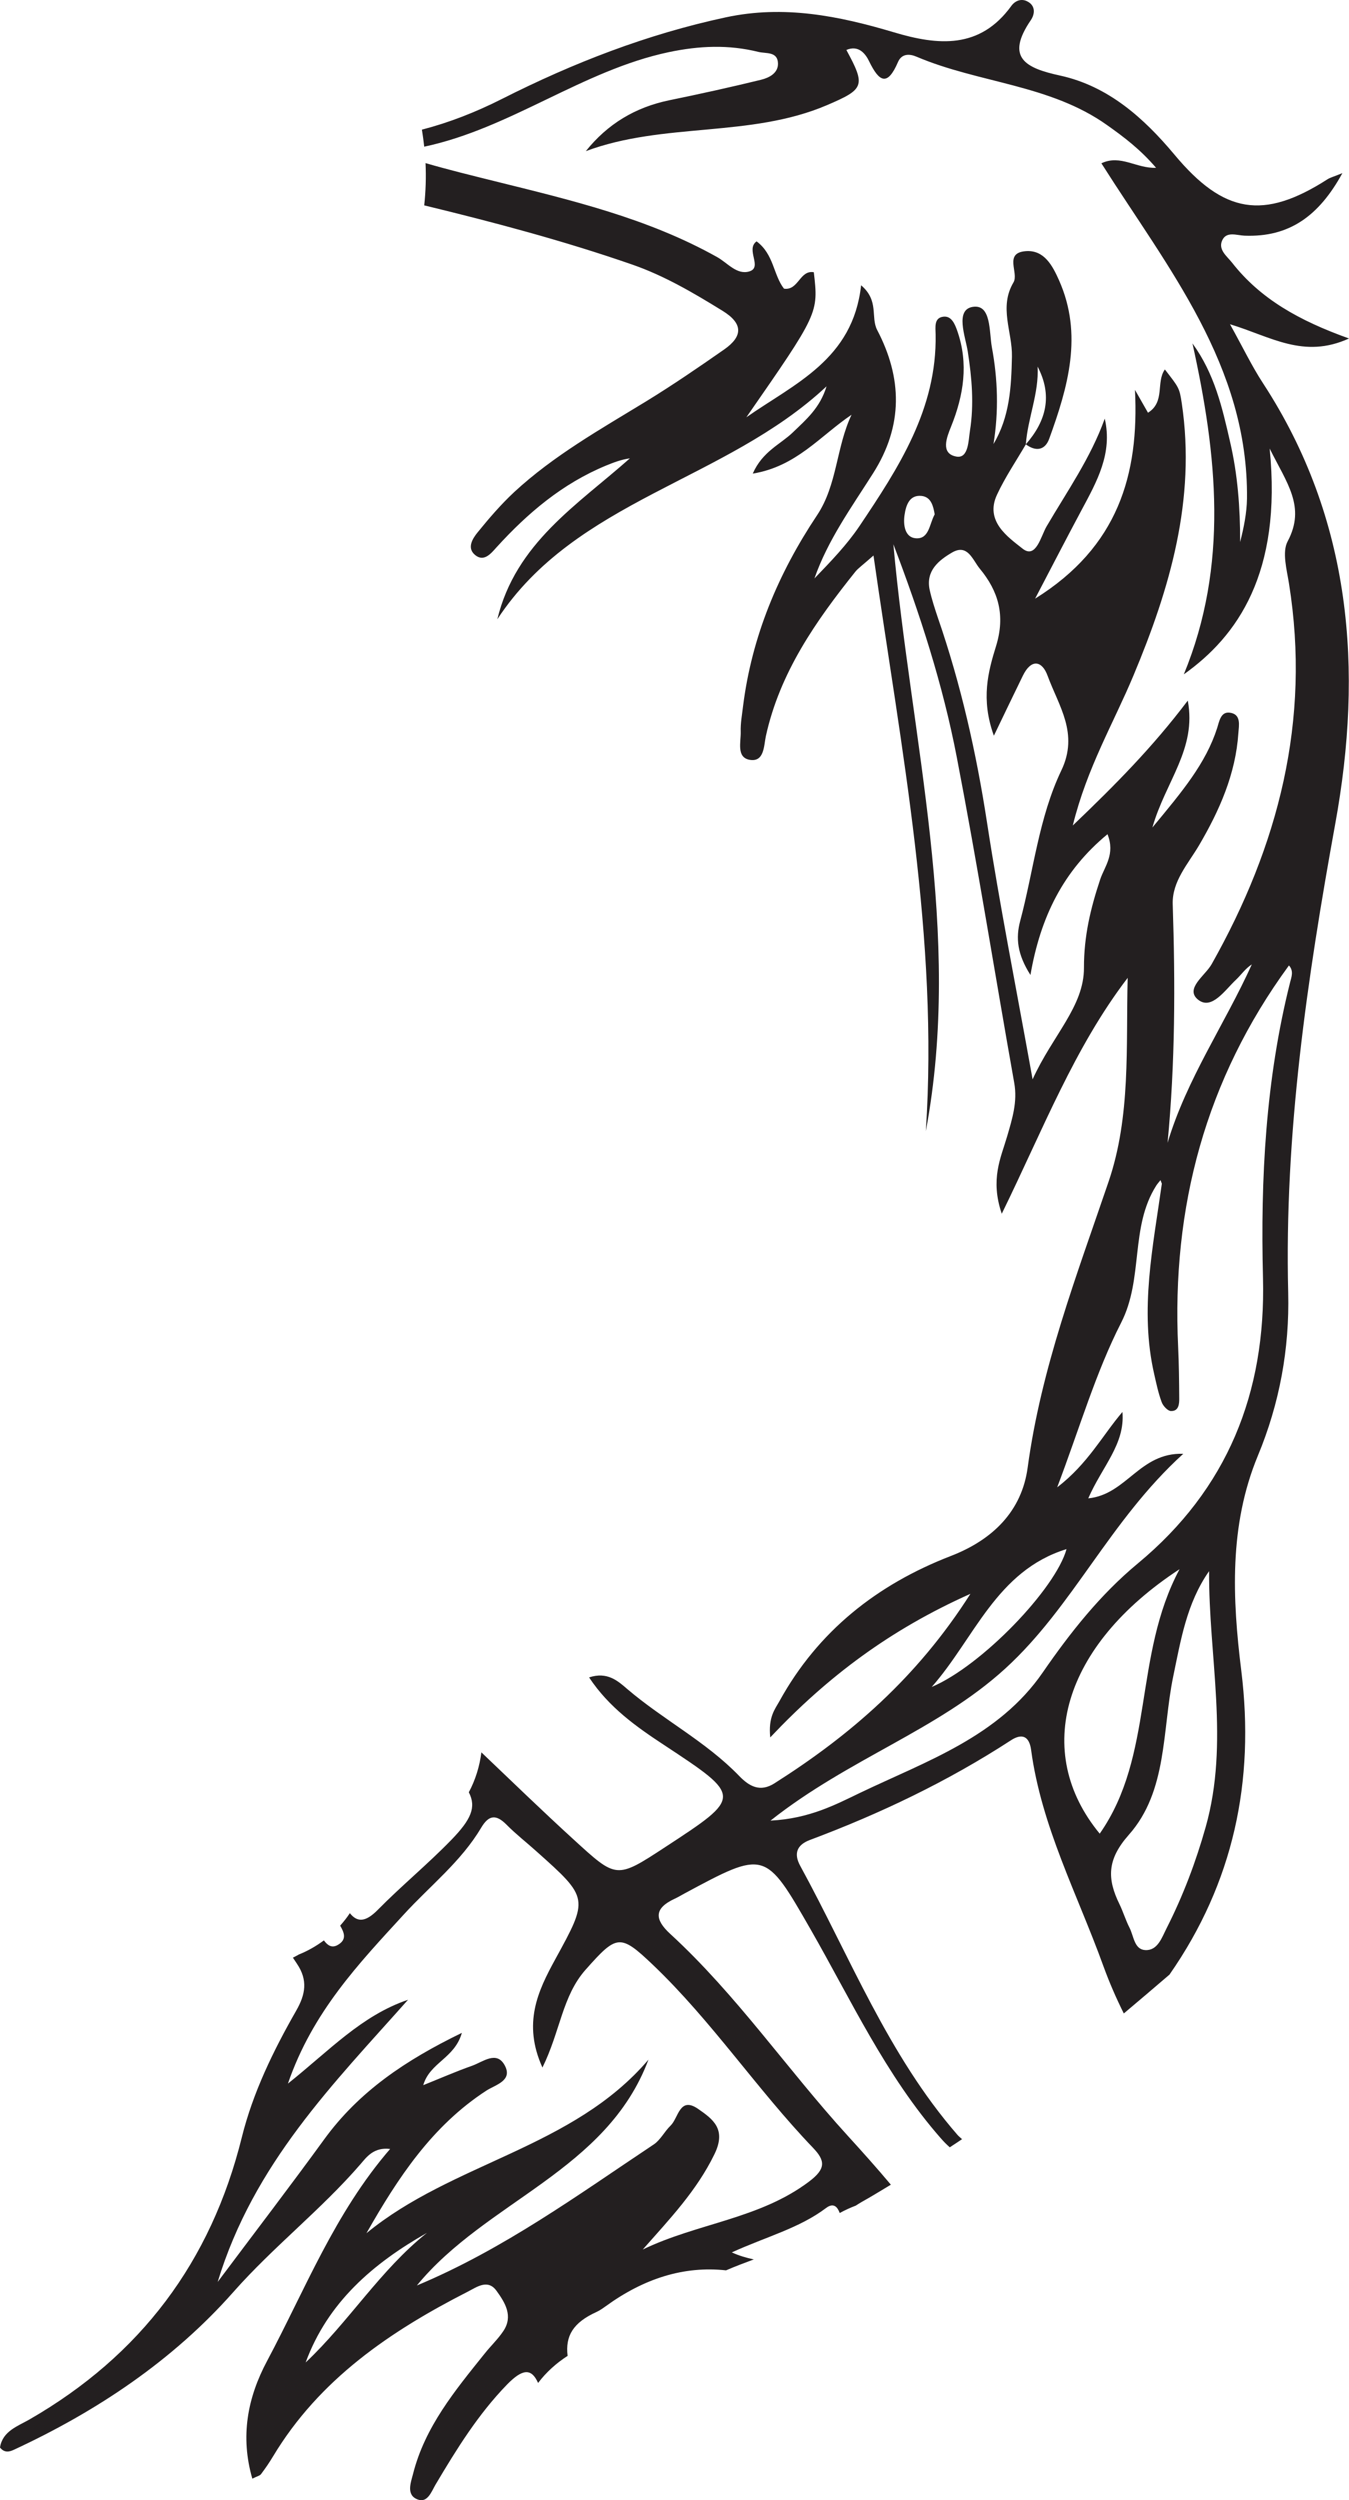 <?xml version="1.0" encoding="UTF-8"?>
<svg xmlns="http://www.w3.org/2000/svg" xmlns:xlink="http://www.w3.org/1999/xlink" width="107.636pt" height="199.403pt" viewBox="0 0 107.636 199.403" version="1.1">
<defs>
<clipPath id="clip1">
  <path d="M 0 0 L 107.637 0 L 107.637 199.402 L 0 199.402 Z M 0 0 "/>
</clipPath>
</defs>
<g id="surface1">
<g clip-path="url(#clip1)" clip-rule="nonzero">
<path style=" stroke:none;fill-rule:nonzero;fill:rgb(13.73%,12.16%,12.549%);fill-opacity:1;" d="M 32.559 159.488 C 28.84 160.754 26.309 163.516 22.973 166.176 C 24.941 160.453 28.648 156.582 32.234 152.672 C 34.316 150.398 36.789 148.469 38.391 145.773 C 38.996 144.75 39.574 144.68 40.41 145.52 C 41.152 146.273 42 146.93 42.785 147.637 C 47.008 151.402 46.973 151.387 44.293 156.281 C 42.922 158.785 41.688 161.371 43.281 164.895 C 44.711 161.996 44.859 159.195 46.727 157.09 C 49.215 154.285 49.473 154.207 52.098 156.707 C 56.797 161.188 60.391 166.625 64.867 171.293 C 65.855 172.324 65.91 172.965 64.562 173.984 C 60.602 176.977 55.629 177.305 51.285 179.41 C 53.43 176.977 55.586 174.727 57.008 171.801 C 57.98 169.801 56.883 169.012 55.699 168.191 C 54.215 167.168 54.137 168.922 53.504 169.527 C 53.02 169.992 52.699 170.672 52.164 171.027 C 46.094 175.07 40.176 179.387 33.262 182.277 C 38.801 175.52 48.406 173.16 51.742 164.262 C 45.715 171.34 36.113 172.453 29.238 178.109 C 31.75 173.695 34.473 169.551 38.809 166.734 C 39.539 166.262 40.953 165.945 40.258 164.695 C 39.609 163.535 38.523 164.449 37.676 164.75 C 36.43 165.188 35.215 165.719 33.77 166.301 C 34.309 164.473 36.266 164.18 36.852 162.129 C 32.336 164.32 28.629 166.82 25.859 170.633 C 23.199 174.293 20.449 177.883 17.367 181.996 C 20.246 172.539 26.609 166.188 32.559 159.488 M 24.387 188.418 C 26.148 183.625 29.762 180.52 34.062 178.082 C 30.332 181.055 27.828 185.18 24.387 188.418 M 80.219 133.066 C 85.629 128.129 88.539 121.277 94.414 115.945 C 90.914 115.836 89.902 119.195 86.832 119.5 C 87.941 116.953 89.781 115.18 89.559 112.609 C 87.949 114.496 86.812 116.73 84.352 118.621 C 86.16 113.855 87.422 109.473 89.457 105.488 C 91.258 101.965 90.145 97.871 92.262 94.547 C 92.363 94.398 92.484 94.262 92.594 94.121 C 92.621 94.195 92.652 94.273 92.703 94.402 C 92.004 99.41 90.918 104.453 92.09 109.582 C 92.262 110.332 92.418 111.094 92.684 111.812 C 92.789 112.117 93.16 112.52 93.418 112.535 C 94.055 112.562 94.098 111.973 94.09 111.496 C 94.082 110.145 94.066 108.793 94.004 107.441 C 93.473 96.289 96.195 86.082 102.844 77 C 103.246 77.441 103.043 77.922 102.934 78.355 C 100.988 86.105 100.57 93.996 100.773 101.934 C 101.004 111.082 97.941 118.754 90.805 124.676 C 87.809 127.156 85.414 130.176 83.207 133.375 C 79.672 138.512 73.922 140.453 68.645 142.977 C 66.664 143.926 64.609 145.035 61.477 145.203 C 67.746 140.242 74.836 137.984 80.219 133.066 M 85.098 123.547 C 84.234 126.695 78.355 132.84 74.34 134.543 C 77.738 130.699 79.492 125.277 85.098 123.547 M 96.199 145.719 C 95.41 148.516 94.391 151.207 93.082 153.785 C 92.711 154.516 92.367 155.594 91.367 155.527 C 90.496 155.473 90.461 154.398 90.121 153.738 C 89.812 153.137 89.621 152.48 89.328 151.879 C 88.336 149.852 88.309 148.32 90.07 146.332 C 93.16 142.848 92.723 138.027 93.605 133.73 C 94.215 130.816 94.676 127.871 96.473 125.305 C 96.43 132.133 98.109 138.953 96.199 145.719 M 87.746 146.242 C 82.359 139.715 84.777 131.254 94.117 125.148 C 90.402 132.094 92.129 139.977 87.746 146.242 M 87.781 70.145 C 87.02 72.434 86.484 74.648 86.488 77.176 C 86.504 80.266 83.988 82.562 82.391 86.082 C 81.055 78.648 79.758 72.141 78.754 65.598 C 77.898 60.035 76.672 54.59 74.836 49.277 C 74.59 48.547 74.348 47.805 74.18 47.055 C 73.844 45.516 74.918 44.676 75.977 44.059 C 77.215 43.348 77.609 44.664 78.172 45.348 C 79.672 47.156 80.223 49.082 79.48 51.508 C 78.852 53.543 78.238 55.738 79.301 58.676 C 80.277 56.648 80.941 55.266 81.613 53.891 C 82.281 52.52 83.148 52.68 83.59 53.902 C 84.473 56.312 86.098 58.496 84.68 61.453 C 82.887 65.207 82.469 69.441 81.402 73.445 C 81.035 74.809 81.164 76.105 82.219 77.758 C 83.02 73.129 84.832 69.449 88.367 66.531 C 89.004 68.133 88.129 69.102 87.781 70.145 M 73.07 42.93 C 72.188 42.859 72.062 41.848 72.172 41.082 C 72.281 40.336 72.539 39.453 73.523 39.551 C 74.297 39.629 74.469 40.371 74.578 41.023 C 74.148 41.801 74.141 43.012 73.07 42.93 M 82.789 29.238 C 83.992 31.531 83.492 33.566 81.852 35.434 C 82.004 33.344 82.906 31.367 82.789 29.238 M 28.77 172.594 C 29.258 172.023 29.828 171.23 31.129 171.387 C 26.707 176.5 24.355 182.59 21.316 188.285 C 19.742 191.23 19.16 194.32 20.133 197.684 C 20.512 197.492 20.73 197.453 20.828 197.32 C 21.18 196.855 21.508 196.375 21.801 195.883 C 25.492 189.758 31.121 185.938 37.309 182.777 C 38.055 182.398 38.926 181.73 39.629 182.719 C 40.297 183.645 40.965 184.715 40.16 185.914 C 39.738 186.547 39.164 187.09 38.684 187.691 C 36.32 190.637 33.898 193.551 32.953 197.32 C 32.773 198.012 32.383 199.012 33.352 199.352 C 34.117 199.625 34.43 198.711 34.75 198.16 C 36.43 195.332 38.145 192.555 40.465 190.168 C 41.676 188.934 42.395 188.836 42.934 190.051 C 43.578 189.199 44.383 188.473 45.289 187.891 C 45.094 186.297 45.734 185.234 47.59 184.391 C 47.855 184.27 48.098 184.098 48.332 183.93 C 51.379 181.719 54.566 180.703 57.93 181.07 C 58.66 180.754 59.402 180.473 60.145 180.199 C 59.562 180.07 58.973 179.906 58.391 179.637 C 61.188 178.367 63.781 177.703 65.91 176.098 C 66.512 175.645 66.824 176.012 67 176.496 C 67 176.496 67 176.496 67.004 176.496 C 67.434 176.258 67.859 176.07 68.285 175.906 C 68.43 175.816 68.562 175.723 68.715 175.637 C 69.52 175.191 70.297 174.707 71.082 174.238 C 69.957 172.898 68.789 171.594 67.617 170.309 C 62.812 165.039 58.77 159.094 53.484 154.242 C 52.195 153.062 52.203 152.191 53.82 151.438 C 54.086 151.316 54.336 151.168 54.59 151.027 C 61.051 147.551 61.051 147.555 64.664 153.852 C 67.922 159.535 70.668 165.523 75.059 170.527 C 75.285 170.789 75.527 171.031 75.781 171.258 C 76.105 171.039 76.441 170.832 76.762 170.609 C 76.637 170.484 76.504 170.391 76.383 170.25 C 70.859 163.891 67.824 156.078 63.848 148.805 C 63.312 147.824 63.59 147.137 64.609 146.75 C 70.234 144.645 75.629 142.07 80.672 138.789 C 81.551 138.223 82.121 138.469 82.27 139.551 C 83.09 145.668 85.977 151.098 88.039 156.805 C 88.512 158.105 89.059 159.363 89.668 160.582 C 90.887 159.555 92.105 158.52 93.32 157.477 C 93.324 157.469 93.328 157.465 93.328 157.461 C 98.41 150.164 100.133 142.074 99.043 133.258 C 98.328 127.488 98.059 121.664 100.363 116.105 C 102.098 111.93 102.895 107.566 102.785 103.098 C 102.469 90.465 104.289 78.098 106.539 65.703 C 108.773 53.441 107.867 41.43 100.773 30.562 C 99.895 29.219 99.199 27.762 98.141 25.859 C 101.398 26.844 104.004 28.648 107.637 26.996 C 103.641 25.566 100.57 23.836 98.312 20.957 C 97.91 20.445 97.211 19.941 97.496 19.223 C 97.824 18.402 98.68 18.777 99.309 18.797 C 102.863 18.93 105.234 17.234 107.109 13.809 C 106.398 14.098 106.141 14.156 105.922 14.297 C 100.801 17.582 97.633 17.027 93.727 12.355 C 91.277 9.422 88.438 6.871 84.586 6.027 C 81.832 5.43 80.199 4.609 82.25 1.605 C 82.578 1.121 82.641 0.457 81.973 0.113 C 81.504 -0.133 81.012 0.039 80.695 0.469 C 78.184 3.941 74.844 3.629 71.316 2.574 C 66.93 1.266 62.543 0.387 57.91 1.383 C 51.633 2.73 45.758 5.004 40.02 7.906 C 37.953 8.949 35.836 9.777 33.664 10.34 C 33.734 10.793 33.801 11.246 33.848 11.699 C 40.762 10.23 46.48 5.613 53.359 4.16 C 55.789 3.648 58.129 3.547 60.516 4.141 C 61.121 4.289 62.039 4.09 62.074 5.043 C 62.105 5.84 61.355 6.207 60.719 6.363 C 58.289 6.957 55.84 7.496 53.383 8 C 50.688 8.562 48.484 9.879 46.742 12.055 C 52.98 9.73 59.844 11.004 65.973 8.391 C 68.957 7.113 69.098 6.863 67.531 3.984 C 68.512 3.566 69.062 4.297 69.348 4.891 C 70.156 6.555 70.812 6.898 71.652 4.945 C 71.949 4.258 72.582 4.285 73.133 4.523 C 78.098 6.637 83.766 6.73 88.332 9.977 C 89.684 10.934 90.969 11.902 92.242 13.383 C 90.68 13.453 89.414 12.297 87.879 13.023 C 93.164 21.367 99.617 29.168 99.496 39.773 C 99.477 40.922 99.246 42.066 98.949 43.23 C 98.957 40.516 98.754 37.832 98.141 35.211 C 97.523 32.516 96.91 29.805 95.145 27.387 C 97.109 36.254 98.051 45.066 94.457 53.781 C 98.715 50.758 102.305 45.719 101.305 35.773 C 102.664 38.516 104.207 40.414 102.746 43.164 C 102.277 44.031 102.676 45.438 102.852 46.57 C 104.59 57.461 102.008 67.445 96.676 76.898 C 96.164 77.812 94.484 78.871 95.621 79.75 C 96.695 80.566 97.742 78.957 98.629 78.129 C 99.039 77.742 99.355 77.254 99.883 76.914 C 97.719 81.695 94.684 86.051 93.16 91.145 C 93.77 84.785 93.777 78.453 93.57 72.109 C 93.516 70.285 94.805 68.891 95.676 67.41 C 97.309 64.625 98.59 61.73 98.809 58.473 C 98.848 57.863 99.062 56.953 98.109 56.836 C 97.395 56.754 97.281 57.547 97.117 58.062 C 96.203 60.895 94.344 63.109 91.949 65.996 C 93.012 62.285 95.492 59.754 94.773 55.875 C 91.977 59.574 89.047 62.539 85.598 65.836 C 86.734 61.219 88.863 57.652 90.445 53.859 C 93.344 46.941 95.43 39.844 94.297 32.191 C 94.105 30.914 94.07 30.922 92.945 29.465 C 92.215 30.492 92.988 32.043 91.598 32.918 C 91.258 32.316 90.91 31.703 90.559 31.094 C 90.895 37.855 89.211 43.621 82.59 47.746 C 83.984 45.082 85.129 42.863 86.309 40.66 C 87.52 38.398 88.785 36.164 88.148 33.387 C 87.031 36.504 85.148 39.18 83.508 41.98 C 83.055 42.742 82.668 44.621 81.582 43.75 C 80.438 42.84 78.559 41.574 79.551 39.453 C 80.199 38.059 81.074 36.773 81.852 35.438 C 82.645 36.031 83.383 35.914 83.715 34.996 C 85.215 30.871 86.426 26.684 84.5 22.355 C 83.992 21.215 83.324 19.91 81.836 20.031 C 80.07 20.172 81.316 21.77 80.863 22.527 C 79.688 24.504 80.781 26.473 80.742 28.434 C 80.691 30.863 80.57 33.23 79.27 35.414 C 79.691 32.824 79.617 30.254 79.141 27.695 C 78.914 26.434 79.102 24.242 77.617 24.473 C 76.184 24.703 77.027 26.824 77.215 28.02 C 77.547 30.145 77.727 32.25 77.391 34.359 C 77.27 35.121 77.285 36.586 76.312 36.414 C 75.02 36.184 75.535 34.887 75.887 34.02 C 76.891 31.523 77.293 29.008 76.383 26.395 C 76.188 25.844 75.922 25.176 75.266 25.258 C 74.508 25.352 74.645 26.102 74.652 26.668 C 74.766 32.613 71.695 37.312 68.574 41.961 C 67.559 43.469 66.27 44.797 64.984 46.133 C 66.051 43.066 67.953 40.445 69.656 37.758 C 72.09 33.938 71.98 30.121 69.992 26.324 C 69.449 25.277 70.164 24 68.707 22.75 C 68.059 28.676 63.398 30.59 59.551 33.281 C 65.312 24.984 65.312 24.984 64.934 21.711 C 63.801 21.516 63.719 23.188 62.555 23.023 C 61.703 21.938 61.754 20.277 60.367 19.25 C 59.465 19.902 60.871 21.316 59.793 21.645 C 58.797 21.949 58.055 20.973 57.234 20.512 C 51.684 17.398 45.562 15.961 39.469 14.449 C 37.637 13.992 35.801 13.547 33.953 13.008 C 34.004 14.133 33.969 15.258 33.848 16.379 C 39.438 17.734 45 19.211 50.449 21.102 C 53.031 22 55.344 23.367 57.652 24.789 C 59.316 25.812 59.266 26.832 57.789 27.867 C 55.73 29.305 53.656 30.723 51.52 32.031 C 47.891 34.246 44.172 36.336 41.027 39.246 C 39.973 40.227 39.02 41.336 38.113 42.453 C 37.711 42.949 37.227 43.699 37.906 44.262 C 38.613 44.848 39.176 44.141 39.602 43.668 C 42.098 40.922 44.879 38.566 48.352 37.133 C 48.953 36.887 49.559 36.652 50.258 36.555 C 46.074 40.27 41.152 43.305 39.68 49.391 C 45.945 39.844 57.848 38.391 65.949 30.812 C 65.426 32.543 64.309 33.473 63.266 34.48 C 62.273 35.441 60.84 35.992 60.062 37.773 C 63.551 37.199 65.422 34.781 67.945 33.078 C 66.715 35.668 66.812 38.656 65.199 41.082 C 62.094 45.734 59.984 50.762 59.285 56.34 C 59.207 57.012 59.078 57.688 59.102 58.355 C 59.125 59.172 58.742 60.406 59.812 60.598 C 60.988 60.805 60.945 59.473 61.105 58.723 C 62.215 53.652 65.086 49.547 68.242 45.602 C 68.473 45.316 68.789 45.105 69.695 44.305 C 71.93 59.91 74.887 74.855 73.871 90.215 C 76.84 74.418 72.688 59.012 71.281 43.406 C 73.398 48.949 75.227 54.59 76.344 60.406 C 78.008 69.031 79.387 77.719 80.926 86.367 C 81.195 87.883 80.766 89.223 80.363 90.617 C 79.859 92.344 78.992 94.039 79.93 96.801 C 83.242 90.043 85.723 83.551 89.977 77.988 C 89.832 83.488 90.238 89.02 88.449 94.254 C 85.898 101.746 83.066 109.121 81.996 117.051 C 81.527 120.512 79.223 122.805 75.844 124.105 C 69.992 126.371 65.273 130.082 62.195 135.668 C 61.824 136.332 61.293 136.945 61.457 138.566 C 66.086 133.664 71.062 129.957 77.43 127.113 C 73.168 133.805 67.844 138.391 61.789 142.23 C 60.656 142.949 59.793 142.484 58.977 141.637 C 56.336 138.902 52.93 137.164 50.059 134.715 C 49.316 134.074 48.457 133.293 47.004 133.781 C 48.594 136.18 50.77 137.715 53 139.18 C 59.234 143.289 59.234 143.289 53.074 147.316 C 49.164 149.875 49.195 149.836 45.777 146.715 C 43.281 144.438 40.855 142.086 38.41 139.758 C 38.266 140.875 37.934 141.961 37.406 142.941 C 38.027 144.133 37.582 145.121 36.012 146.738 C 34.133 148.676 32.027 150.402 30.133 152.328 C 29.184 153.285 28.52 153.344 27.914 152.582 C 27.684 152.934 27.422 153.262 27.141 153.578 C 27.441 154.102 27.707 154.66 26.984 155.098 C 26.469 155.414 26.121 155.133 25.844 154.754 C 25.227 155.207 24.562 155.594 23.844 155.879 C 23.691 155.977 23.527 156.043 23.371 156.133 C 23.477 156.293 23.582 156.453 23.688 156.609 C 24.582 157.93 24.375 159.066 23.629 160.367 C 21.801 163.566 20.18 166.891 19.293 170.465 C 16.832 180.391 11.211 187.859 2.359 192.957 C 1.438 193.492 0.199 193.883 0 195.199 C 0.355 195.648 0.754 195.543 1.098 195.383 C 7.738 192.305 13.801 188.25 18.617 182.801 C 21.816 179.18 25.625 176.23 28.77 172.594 "/>
</g>
</g>
</svg>
